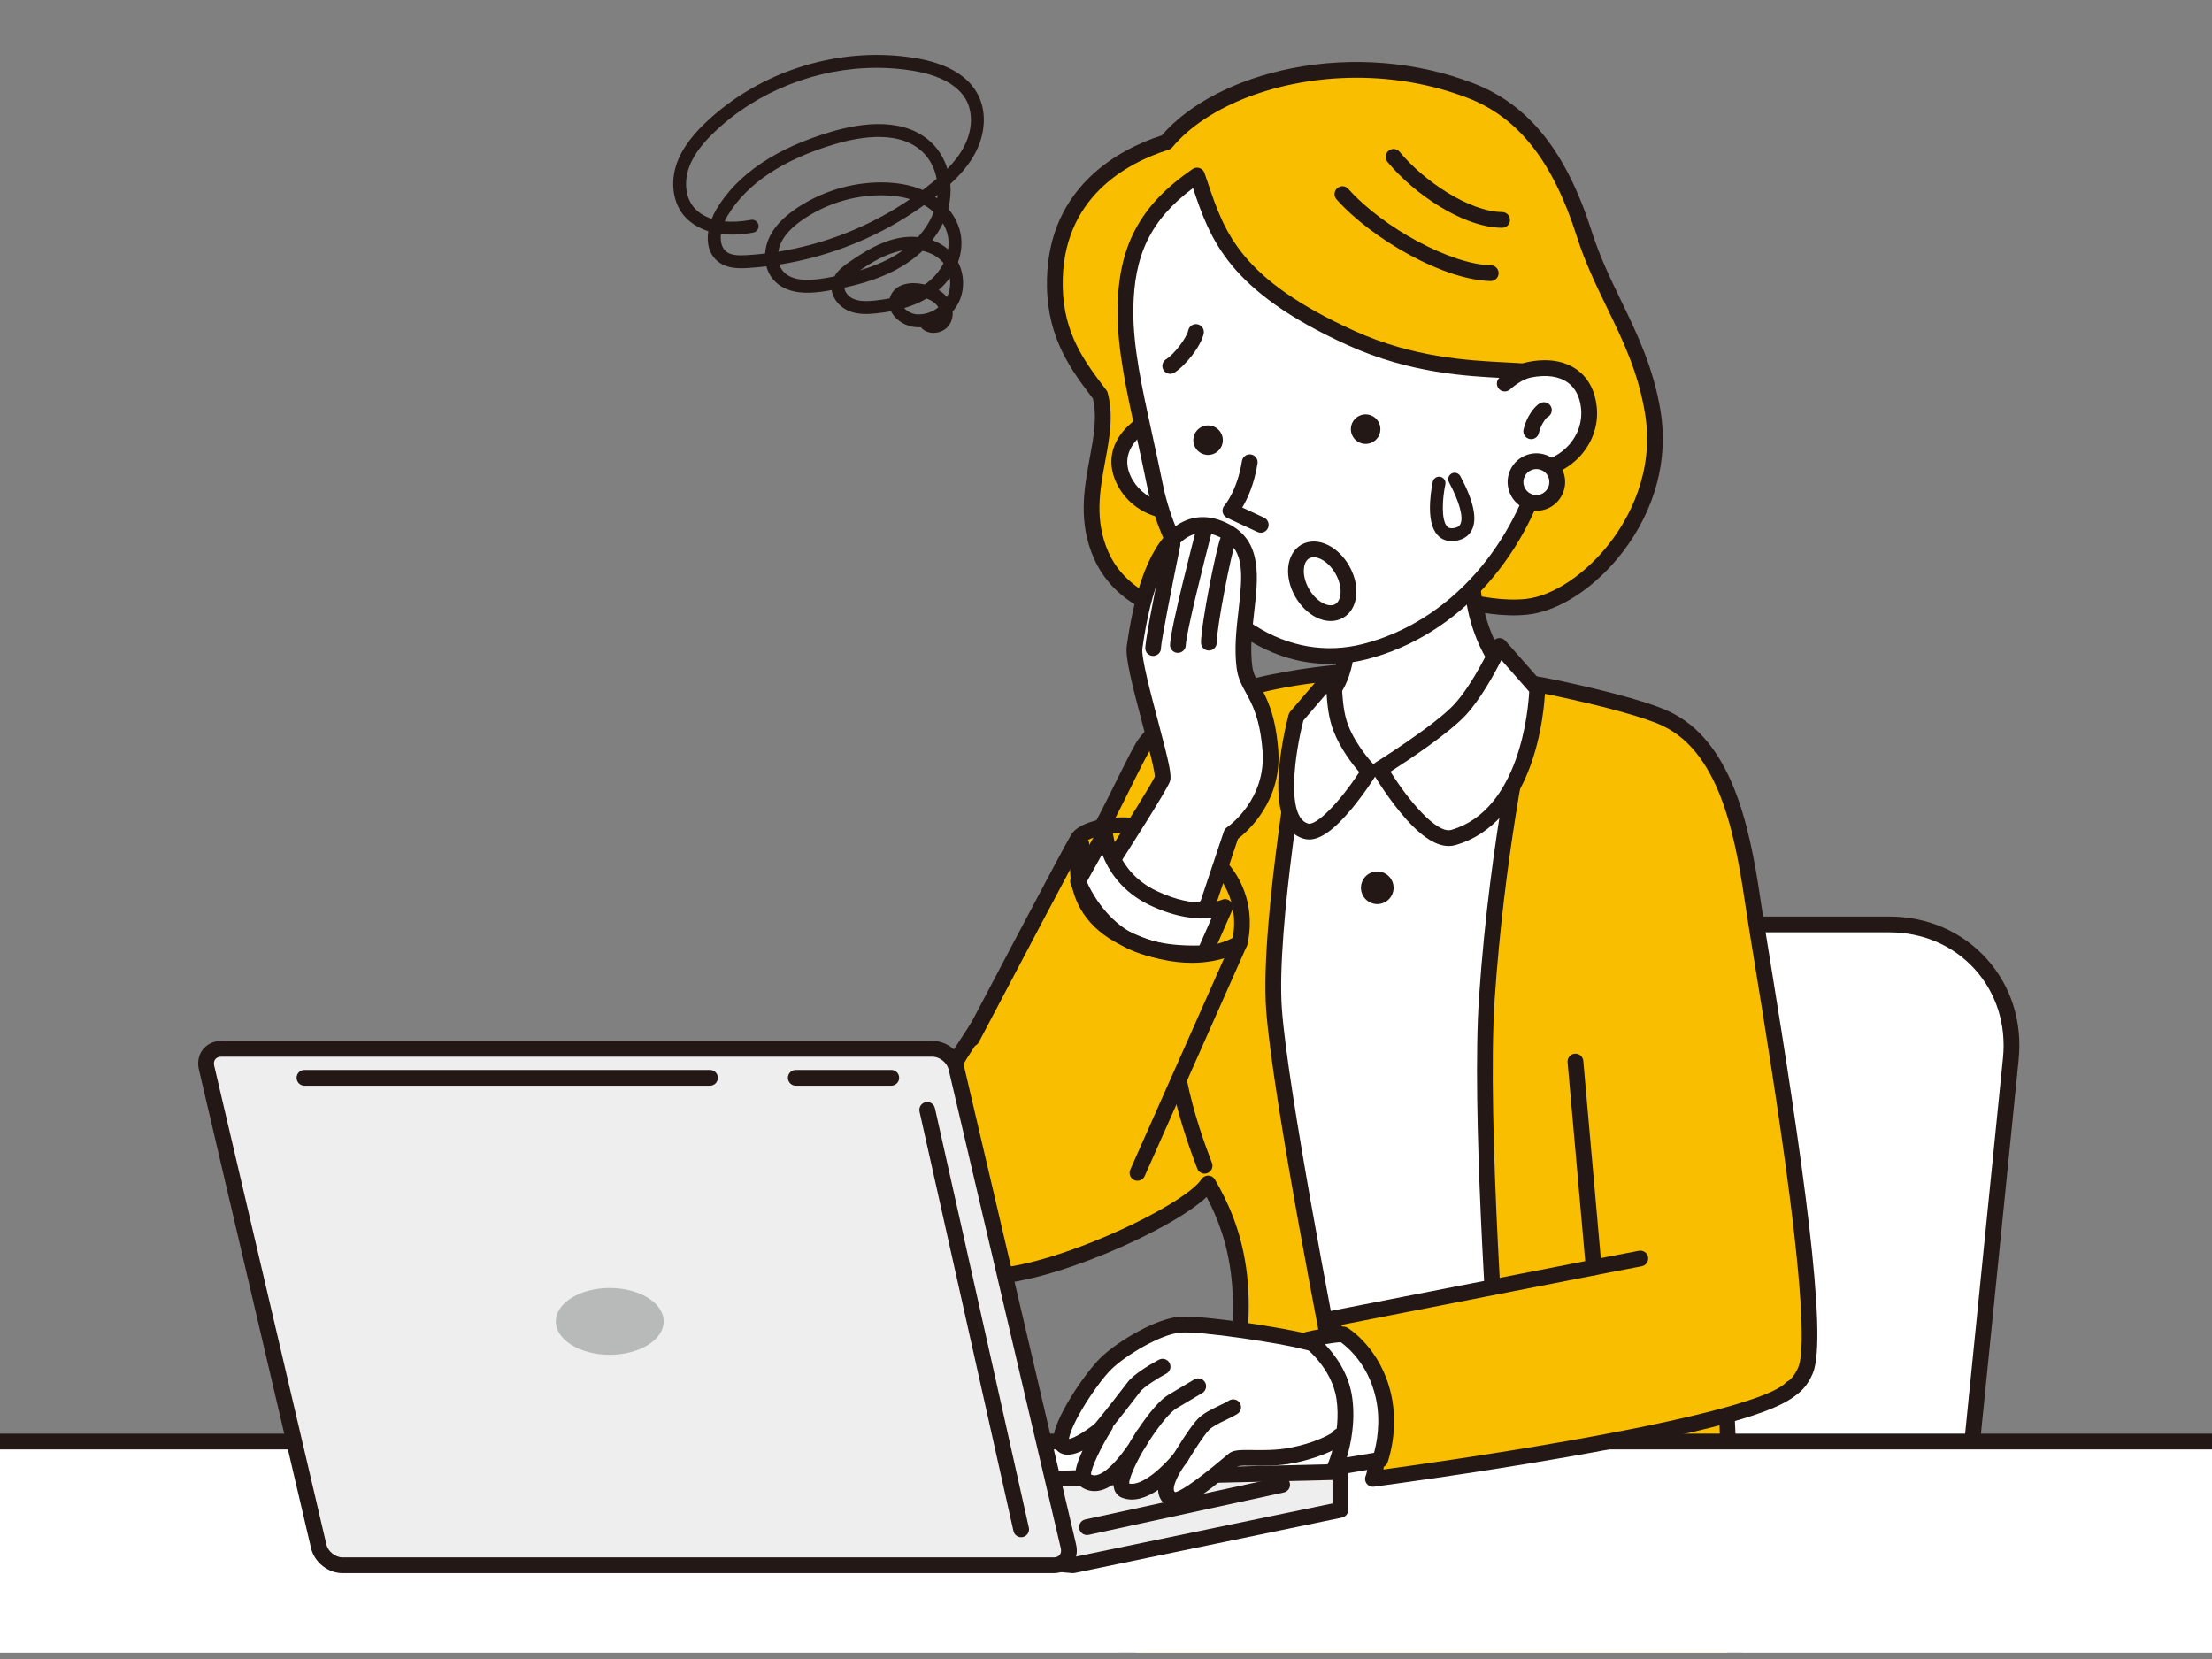 <?xml version="1.0" encoding="UTF-8"?>
<svg id="_レイヤー_1" data-name="レイヤー_1" xmlns="http://www.w3.org/2000/svg" xmlns:xlink="http://www.w3.org/1999/xlink" viewBox="0 0 1400 1050">
  <rect x="0" y="0" width="1400" height="1050" fill="#808080" stroke="none"/>
  <defs>
    <style>
      .cls-1 {
        fill: none;
      }

      .cls-2 {
        fill: #231815;
      }

      .cls-3 {
        fill: #fff;
      }

      .cls-4 {
        fill: #eeeeef;
      }

      .cls-5 {
        fill: #b8b9b9;
      }

      .cls-6 {
        fill: #f9be00;
      }

      .cls-7 {
        fill: #e5e5e6;
      }

      .cls-8 {
        clip-path: url(#clippath);
      }
    </style>
    <clipPath id="clippath">
      <rect class="cls-1" y="4" width="1400" height="1042"/>
    </clipPath>
  </defs>
  <g class="cls-8">
    <g>
      <g>
        <path class="cls-3" d="M1245.92,935.56c-4.72,46.81-47.06,85.1-94.11,85.1h-193.01c-47.04,0-81.67-38.3-76.96-85.1l26.74-265.38c4.72-46.81,47.06-85.1,94.11-85.1h193.01c47.04,0,81.67,38.3,76.96,85.1l-26.74,265.38Z"/>
        <path class="cls-2" d="M1151.81,1025.65h-193.01c-24.18,0-46.05-9.46-61.59-26.64-15.54-17.18-22.76-39.89-20.33-63.95l26.74-265.38c4.98-49.4,49.42-89.59,99.07-89.59h193.01c24.18,0,46.05,9.46,61.59,26.64,15.54,17.18,22.76,39.89,20.33,63.95l-26.74,265.38-4.96-.5,4.96.5c-4.98,49.4-49.42,89.59-99.07,89.59ZM1002.69,590.07c-21.51,0-42.67,8.42-59.58,23.71-16.91,15.29-27.41,35.5-29.56,56.9l-26.74,265.38c-2.14,21.22,4.19,41.2,17.81,56.26,13.62,15.06,32.87,23.36,54.19,23.36h193.01c21.51,0,42.67-8.42,59.58-23.71,16.91-15.29,27.41-35.5,29.56-56.9l26.74-265.38c2.14-21.22-4.19-41.2-17.81-56.26-13.62-15.06-32.87-23.36-54.19-23.36h-193.01Z"/>
      </g>
      <g>
        <path class="cls-6" d="M1110.21,575.95c-6.33-42.52-15.38-102.23-56.09-121.22-13.44-6.27-42.52-13.57-69.36-19.3-39.87-8.51-103.8-11.97-128.67-10.43-40.02,2.47-106.91,14.08-131.27,45.41-4.98,6.4-22.81,46.37-35.58,67.55-35.59,58.99-81.44,129.14-81.44,129.14,0,0-13.89,22.92-21.3,43.66-10.65,29.82,3.3,94.37,36.21,96.9,36.91,2.84,129.21-39.03,141.92-58.61,15.26,26.27,32.08,67.41,10.35,145.93-9.28,33.52-79.76,193.44-82.75,199.4-2.98,5.96,116.29,18.52,177.42,16.82,114.96-3.21,230.3,1.53,230.3,1.53,0,0-6.09-214.47-7.24-218.93,27.7-10.64,42.36-8.4,50.06-26.54,12.67-29.83-26.14-248.12-32.57-291.3Z"/>
        <path class="cls-2" d="M1099.95,1117.7c-.07,0-.14,0-.2,0-1.15-.05-116.49-4.69-229.95-1.52-27.05.75-68.21-1.2-110.09-5.24-18.3-1.76-35.06-3.8-47.19-5.73-20.2-3.22-22.95-5.27-24.44-7.61-1.06-1.67-1.18-3.71-.3-5.45,3.41-6.82,73.42-166.03,82.4-198.5,19.27-69.67,7.66-109.36-6.49-136.05-23.49,21.87-100.69,55.17-137.38,55.17-1.39,0-2.71-.05-3.98-.15-11.05-.85-21.01-7.65-28.81-19.67-14.57-22.45-19.93-60.87-11.71-83.88,7.49-20.97,21.15-43.61,21.73-44.57.03-.05.06-.1.09-.14.46-.7,46.21-70.75,81.35-128.98,6.65-11.02,14.62-27.08,21.66-41.25,7.41-14.92,11.73-23.53,14.25-26.78,30.32-39.01,117.69-46.27,134.9-47.33,24.91-1.54,89.48,1.88,130.01,10.53,19.48,4.16,54.54,12.24,70.42,19.66,19.29,9,33.53,26.87,43.52,54.62,8.37,23.26,12.27,49.39,15.39,70.39,1,6.72,2.79,17.72,5.06,31.65,19.95,122.49,37.05,239.05,27.16,262.33-6.4,15.08-17.29,18.22-32.37,22.58-5.06,1.46-10.69,3.09-17.06,5.39,1.55,26.41,5.33,156.59,7,215.41.04,1.38-.5,2.72-1.48,3.69-.94.92-2.2,1.44-3.5,1.44ZM954.69,1105.09c66.91,0,123.03,1.82,140.13,2.43-2.39-83.95-6.11-205.94-6.99-212.77-.47-2.37.83-4.76,3.1-5.63,8.2-3.15,15.16-5.16,21.3-6.93,14.25-4.12,21.41-6.19,25.95-16.89,2.92-6.88,4.34-31.29-5.51-108.47-6.67-52.27-16.09-110.09-22.32-148.36-2.27-13.97-4.07-25-5.08-31.79h0c-6.25-41.99-14.82-99.5-53.26-117.44-11.11-5.19-35.36-11.91-68.29-18.94-39.73-8.48-102.94-11.84-127.32-10.33-72.74,4.48-114.22,26.23-127.64,43.5-2.04,2.62-7.71,14.05-13.2,25.09-7.12,14.34-15.19,30.6-22.06,41.97-34.72,57.53-79.74,126.53-81.49,129.21-.84,1.4-13.88,23.23-20.82,42.68-7.19,20.14-2.2,55.23,10.68,75.1,6.13,9.45,13.26,14.54,21.21,15.16,15.63,1.2,45.4-6.66,77.69-20.51,29.7-12.74,54.24-27.48,59.67-35.85.94-1.45,2.58-2.3,4.31-2.27,1.73.04,3.32.98,4.19,2.48,16.49,28.38,32.63,71.05,10.85,149.77-8.73,31.56-69.16,169.49-81.14,196.06,19.69,5.37,115.16,15.4,170.87,13.84,28.91-.81,57.93-1.11,85.17-1.11ZM1087.84,894.81c.02.09.04.16.05.22-.02-.07-.04-.14-.05-.22Z"/>
      </g>
      <g>
        <path class="cls-6" d="M697.09,351.76c-17.1-38.12,7.27-71.1-.82-101.79-13.62-17.86-27.99-36.39-28.64-68.23-1.24-60.63,44.48-83.59,70.56-91.75,32.75-39.4,117.53-61.53,192.61-32.63,34.41,13.25,56.85,43.31,71.94,90.79,12.68,39.91,35.92,67.6,43.35,112.81,10.5,63.94-42.52,119.05-79.72,123.05-26.13,2.82-53.13-8.93-62.95-6.68-19.78,4.53-24.73,1.06-56,9.38-26.82,7.13-46.14,9.61-49.25,9.39-18.77-1.34-81.79-1.34-101.08-44.35Z"/>
        <path class="cls-2" d="M798.51,401.11c-.27,0-.5,0-.7-.02-1.43-.1-3.12-.2-5.03-.3-24.3-1.35-81.2-4.53-100.24-46.99-10.38-23.14-6.39-44.65-2.87-63.63,2.49-13.43,4.85-26.13,2.01-37.99-13.34-17.49-28.36-37.36-29.04-70.34-.57-28,8.35-51.28,26.52-69.2,14.85-14.65,33.03-22.71,46.15-26.96,17.34-20.12,47.24-35.57,82.34-42.5,38.43-7.59,79.25-4.2,114.94,9.54,35.02,13.48,58.82,43.33,74.9,93.94,5.02,15.79,11.89,29.97,18.54,43.69,10.04,20.73,20.43,42.16,24.97,69.81,5.02,30.6-3.38,62.15-23.68,88.83-17.11,22.5-40.27,37.82-60.43,40-15.98,1.72-31.79-1.63-44.48-4.32-7.64-1.62-14.85-3.15-17.9-2.46-8.52,1.95-14.36,2.47-20.54,3.02-8.55.76-17.39,1.55-35.3,6.32-24.8,6.59-44.71,9.57-50.18,9.57ZM858.63,49.19c-49.85,0-95.19,18.21-116.61,43.99-.61.74-1.43,1.29-2.35,1.57-25.55,7.99-68.23,29.89-67.06,86.88.61,29.88,14.12,47.61,27.19,64.75l.43.56c.4.52.69,1.12.86,1.75,3.77,14.28,1.15,28.37-1.61,43.29-3.41,18.4-6.94,37.43,2.16,57.73h0c16.56,36.92,69.21,39.85,91.7,41.11,1.97.11,3.71.21,5.18.31,2.22.08,20.46-2.01,47.61-9.24,18.73-4.98,28.42-5.85,36.97-6.61,5.83-.52,11.34-1.01,19.2-2.81,5.19-1.19,12.69.41,22.19,2.42,12,2.55,26.94,5.71,41.34,4.16,17.26-1.86,38.29-16.04,53.56-36.12,10.78-14.17,27.95-43.57,21.77-81.17-4.31-26.23-13.92-46.07-24.11-67.08-6.8-14.04-13.84-28.55-19.07-45.02-15.09-47.49-37.01-75.34-68.98-87.65-23.14-8.91-47.24-12.83-70.37-12.83Z"/>
      </g>
      <g>
        <path class="cls-3" d="M933.57,340.57s-11.73,49.5,21.92,88.58c21.9,25.43,11.78,17.74,11.78,17.74,0,0-19.15,81.14-26.19,184.72-5.39,79.26,8.1,254.34,8.1,254.34l-103.63-13.01s-35.19-177.99-39.22-234.3c-4.02-56.31,20.02-190.02,20.02-190.02,0,0,17.23-1.3,23.89-26.18,7.52-28.09-8.31-67.64-8.31-67.64"/>
        <path class="cls-2" d="M949.18,890.93c-.21,0-.41-.01-.62-.04l-103.63-13.01c-2.13-.27-3.85-1.87-4.27-3.98-1.44-7.28-35.3-178.93-39.3-234.91-4.02-56.29,19.1-185.77,20.08-191.25.4-2.24,2.27-3.92,4.53-4.09.5-.05,13.87-1.65,19.45-22.5,7.01-26.18-7.97-64.11-8.13-64.49-1.02-2.56.22-5.46,2.78-6.48,2.56-1.02,5.46.22,6.48,2.78.67,1.68,16.36,41.43,8.5,70.78-5.55,20.73-17.97,27.1-24.37,29.04-3.62,20.81-22.96,135.32-19.38,185.51,3.64,51,33.49,204.84,38.44,230.15l94,11.8c-2.3-31.69-12.43-178.63-7.65-248.97,6.99-102.79,26.12-184.71,26.31-185.52.02-.08.04-.16.06-.24-1.83-2.44-5.07-6.49-10.77-13.1-34.91-40.54-23.5-90.86-23-92.98.63-2.68,3.32-4.34,6-3.7,2.68.63,4.33,3.32,3.7,6h0c-.11.47-10.67,47.58,20.85,84.18,5.71,6.63,9.8,11.66,12.16,14.95,1.88,2.62,5.02,7,1.74,10.48-.41.43-1.1,1.02-2.09,1.36-4.09,18.66-19.04,91.21-25.02,179.25-5.3,77.99,7.96,251.87,8.09,253.62.12,1.49-.45,2.96-1.53,3.99-.93.89-2.17,1.38-3.44,1.38Z"/>
      </g>
      <g>
        <path class="cls-3" d="M734.58,261.95c-19.05,8.71-31.86,23.28-23.62,41.3,8.24,18.02,30.37,25.56,49.41,16.85"/>
        <path class="cls-2" d="M743.94,328.69c-15.85,0-30.77-8.62-37.51-23.37-8.52-18.63,1.23-36.54,26.08-47.91,2.5-1.15,5.46-.05,6.61,2.46,1.15,2.5.05,5.46-2.46,6.61-9.21,4.21-29.69,16.02-21.16,34.69,7.08,15.49,26.29,21.94,42.8,14.38,2.5-1.15,5.46-.05,6.61,2.46,1.15,2.5.05,5.46-2.46,6.61-6.03,2.76-12.34,4.06-18.51,4.06Z"/>
      </g>
      <g>
        <path class="cls-3" d="M730.94,306.9c-8.64-42.96-18.92-78.97-18.65-110.67.35-41.12,15.37-64.57,45.3-85.15,11.76,33.84,18.41,67.03,97.56,102.89,56.84,25.75,106.3,17.2,123.35,23.46.6,20.72,2.35,37.79-1.17,52.45-13.05,54.38-54.23,107.45-113.63,122.55-63.8,16.22-119.63-40.19-132.77-105.53Z"/>
        <path class="cls-2" d="M841.54,420.23c-17.99,0-35.72-5.27-52.22-15.66-31.42-19.78-55.07-55.92-63.27-96.69-2.13-10.61-4.37-20.79-6.52-30.63-6.67-30.4-12.43-56.66-12.22-81.06.35-40.43,14.1-66.28,47.47-89.21,1.28-.88,2.9-1.11,4.38-.63,1.48.48,2.65,1.63,3.16,3.1.76,2.18,1.49,4.35,2.22,6.52,10.57,31.26,20.56,60.79,92.69,93.46,37.39,16.94,72.24,18.73,95.3,19.91,11.97.62,21.43,1.1,27.72,3.41,1.91.7,3.21,2.5,3.27,4.54.12,4.15.29,8.16.45,12.04.65,15.75,1.22,29.34-1.75,41.72-6.84,28.49-21.24,56.24-40.54,78.14-21.24,24.1-47.77,40.73-76.71,48.08-7.8,1.98-15.62,2.97-23.4,2.97ZM755.05,119.05c-26.77,20.07-37.47,42.25-37.76,77.22-.2,23.28,5.45,49.02,11.99,78.84,2.17,9.89,4.41,20.11,6.56,30.81h0c7.67,38.14,29.65,71.87,58.8,90.22,21.26,13.38,44.72,17.34,67.85,11.47,26.99-6.86,51.77-22.42,71.68-45.01,18.25-20.7,31.86-46.94,38.33-73.87,2.65-11.02,2.11-23.98,1.49-38.98-.11-2.76-.23-5.59-.33-8.5-5.1-1.09-12.6-1.47-21.64-1.94-23.81-1.22-59.79-3.07-98.9-20.79-76.07-34.46-87.23-67.45-98.02-99.35-.01-.04-.02-.07-.04-.11Z"/>
      </g>
      <path class="cls-2" d="M943.5,177.87s-.07,0-.11,0c-13.91-.29-32.14-6.18-51.33-16.57-18.25-9.89-35.08-22.69-46.16-35.13-1.83-2.06-1.65-5.21.41-7.04,2.06-1.83,5.21-1.65,7.04.41,22.09,24.79,65.11,47.84,90.25,48.36,2.75.06,4.94,2.34,4.88,5.09-.06,2.72-2.28,4.88-4.98,4.88Z"/>
      <path class="cls-2" d="M950.71,144.19h-.05c-14.45-.13-29.32-7.34-39.25-13.37-12.61-7.66-24.74-18-33.26-28.38-1.75-2.13-1.44-5.27.69-7.02,2.13-1.75,5.27-1.44,7.02.69,14.93,18.18,43.99,37.91,64.89,38.1,2.75.02,4.97,2.28,4.94,5.03-.02,2.74-2.25,4.94-4.99,4.94Z"/>
      <g>
        <path class="cls-3" d="M790.98,292.57c-3.3,20.82-12.24,30.65-12.24,30.65l19.22,8.94"/>
        <path class="cls-2" d="M797.95,337.15c-.7,0-1.42-.15-2.1-.47l-19.22-8.94c-1.44-.67-2.47-1.98-2.79-3.54s.13-3.17,1.2-4.34c.06-.07,8.01-9.21,11-28.08.43-2.72,2.98-4.58,5.71-4.14,2.72.43,4.58,2.99,4.15,5.71-2.12,13.37-6.48,22.58-9.67,27.86l13.82,6.43c2.5,1.16,3.58,4.13,2.42,6.63-.85,1.82-2.65,2.89-4.53,2.89Z"/>
      </g>
      <g>
        <path class="cls-3" d="M971.72,297.65c20.83-2.22,36.01-19.99,33.91-39.69-2.1-19.7-17.32-28.08-37.84-23.87-7.86,1.61-15.42,8.71-15.42,8.71"/>
        <path class="cls-2" d="M971.71,302.63c-2.52,0-4.68-1.9-4.95-4.46-.29-2.74,1.69-5.2,4.43-5.49,18.06-1.93,31.28-17.27,29.48-34.21-.78-7.34-3.58-12.83-8.32-16.29-5.64-4.12-13.78-5.23-23.56-3.23-5.27,1.08-11.18,5.76-13.01,7.47-2.01,1.88-5.17,1.77-7.05-.24-1.88-2.01-1.78-5.16.22-7.04.88-.83,8.85-8.12,17.83-9.97,12.61-2.59,23.48-.88,31.45,4.94,7.01,5.12,11.28,13.17,12.36,23.29,2.39,22.41-14.81,42.67-38.34,45.18-.18.02-.36.03-.53.03Z"/>
      </g>
      <path class="cls-2" d="M872.55,267.2c2.44,4.54.73,10.2-3.82,12.64-4.54,2.44-10.2.73-12.64-3.82-2.44-4.54-.73-10.2,3.82-12.64,4.54-2.44,10.2-.73,12.64,3.82Z"/>
      <path class="cls-2" d="M772.84,274.18c2.44,4.54.73,10.2-3.82,12.64-4.54,2.44-10.2.73-12.64-3.82-2.44-4.54-.73-10.2,3.82-12.64,4.54-2.44,10.2-.73,12.64,3.82Z"/>
      <g>
        <path class="cls-3" d="M984.88,300.79c2.38,6.9-1.29,14.42-8.18,16.8-6.9,2.38-14.42-1.28-16.8-8.18-2.38-6.9,1.29-14.42,8.18-16.8,6.9-2.38,14.42,1.28,16.8,8.18Z"/>
        <path class="cls-2" d="M972.38,323.3c-2.72,0-5.43-.62-7.96-1.85-4.37-2.13-7.65-5.83-9.23-10.43-1.59-4.6-1.28-9.53.84-13.9,2.13-4.37,5.83-7.65,10.43-9.23,9.49-3.27,19.87,1.79,23.14,11.27t0,0c3.27,9.49-1.79,19.87-11.27,23.14-1.94.67-3.95,1-5.95,1ZM972.38,296.87c-.89,0-1.79.14-2.67.45-2.08.72-3.75,2.2-4.71,4.17-.96,1.97-1.1,4.21-.38,6.28.72,2.08,2.2,3.75,4.17,4.71,1.97.96,4.21,1.1,6.28.38,4.29-1.48,6.57-6.17,5.09-10.45h0c-1.17-3.4-4.37-5.54-7.78-5.54Z"/>
      </g>
      <path class="cls-2" d="M881.45,558.52c1.86,5.39-1,11.27-6.39,13.13-5.39,1.86-11.27-1-13.13-6.39-1.86-5.39,1-11.27,6.39-13.13,5.39-1.86,11.27,1,13.13,6.39Z"/>
      <g>
        <rect class="cls-3" x="-398.57" y="912.38" width="2101.55" height="625.75"/>
        <path class="cls-2" d="M1702.98,1543.11H-398.56c-2.75,0-4.99-2.23-4.99-4.99v-625.75c0-2.75,2.23-4.99,4.99-4.99H1702.98c2.75,0,4.99,2.23,4.99,4.99v625.75c0,2.75-2.23,4.99-4.99,4.99ZM-393.58,1533.14H1697.99v-615.78H-393.58v615.78Z"/>
      </g>
      <g>
        <polygon class="cls-4" points="196.3 947.03 679.03 990.67 848.33 955.6 848.33 931.59 196.3 947.03"/>
        <path class="cls-2" d="M679.03,995.65c-.15,0-.3,0-.45-.02l-482.72-43.63c-2.63-.24-4.62-2.49-4.54-5.13.09-2.64,2.22-4.76,4.87-4.82l652.03-15.44c1.34-.04,2.64.48,3.6,1.42.96.94,1.5,2.22,1.5,3.57v24.01c0,2.36-1.66,4.4-3.98,4.88l-169.3,35.07c-.33.07-.67.1-1.01.1ZM283.94,949.95l394.8,35.69,164.6-34.09v-14.84l-559.4,13.25Z"/>
      </g>
      <g>
        <line class="cls-7" x1="687.97" y1="966.54" x2="811.49" y2="939.72"/>
        <path class="cls-2" d="M687.96,971.53c-2.3,0-4.36-1.59-4.87-3.93-.58-2.69,1.12-5.35,3.82-5.93l123.52-26.82c2.7-.58,5.35,1.12,5.93,3.82.58,2.69-1.12,5.35-3.82,5.93l-123.52,26.82c-.36.08-.71.11-1.06.11Z"/>
      </g>
      <g>
        <g>
          <path class="cls-3" d="M857.9,851.06c-2.76-1.09-19.91,1.33-31.85-1.99-11.94-3.32-65.69-11.94-79.62-10.62-13.93,1.33-36.85,15.15-46.45,24.55-11.06,10.84-33.4,45.56-27.43,51.53,5.97,5.97,26.98-12.39,26.98-12.39,0,0-18.79,29.94-12.83,34.5,15.04,11.5,36.72-27.87,36.72-27.87,0,0-20.28,31.05-11.5,34.5,14.6,5.75,35.17-20.57,35.17-20.57,0,0-17.03,21.45-4.64,26.54,6.32,2.6,35.17-22.78,38.48-25.44,3.32-2.65,19.46.66,36.72-2.65,17.25-3.32,29.39-10.06,30.05-12.05.66-1.99,36.37-1.83,34.38-1.83s19.61-38.98-24.18-56.23Z"/>
          <path class="cls-2" d="M743.48,954.44c-1.11,0-2.06-.21-2.92-.56-3.74-1.54-6.22-4.29-7.18-7.96-.25-.95-.38-1.93-.41-2.94-7.08,4.79-15.3,7.93-22.87,4.95-2.34-.92-4.07-2.79-4.86-5.27-.32-1-.46-2.13-.46-3.35-2.83,1.98-5.77,3.45-8.74,4.08-4.48.95-8.75-.02-12.36-2.78-5.6-4.28-2.72-13.49,1.47-22.49-5.05,2.45-11.71,4.34-16.12-.07-1.64-1.64-2.47-3.9-2.46-6.71.07-12.89,19.98-42.17,29.92-51.92,5.23-5.12,13.7-11.14,22.67-16.11,5.95-3.29,17.34-8.95,26.79-9.85,14.89-1.41,69.34,7.42,81.43,10.78,6.91,1.92,16.41,1.71,22.69,1.57,5.49-.12,7.79-.14,9.65.59,17.22,6.79,27.38,17.6,30.18,32.14,2.22,11.53-.96,22.09-2.48,27.16-.1.33-.21.7-.31,1.03.04.35.04.71,0,1.07-.28,2.59-2.63,4.54-5.2,4.45-7.56-.07-26.38.22-31.28,1.04-5.44,5.36-20.99,10.63-32.05,12.76-9.72,1.87-19.09,1.74-25.93,1.65-3.37-.05-7.53-.1-8.92.25-.4.33-1,.84-1.75,1.47-23.14,19.5-32.85,25-38.51,25ZM750.85,926c-3.93,5.04-8.78,13.76-7.83,17.4.07.28.17.64.82,1.01,2.18-.42,9.28-3.69,31.71-22.6,1.07-.9,1.85-1.56,2.26-1.88,2.94-2.35,7.48-2.29,14.98-2.19,6.77.09,15.19.21,23.91-1.47,14.1-2.71,24.32-7.8,26.67-9.72,1.58-3.03,5.6-3.65,21.65-4.06.11,0,7.65-.16,13-.18,2.93-9.79,9.57-34.03-21.7-46.5-.96-.12-3.76-.05-6.04,0-6.87.16-17.25.39-25.58-1.93-12.49-3.47-65.2-11.67-77.82-10.46-12.73,1.21-34.78,14.67-43.43,23.15-4.84,4.74-12.22,14.73-17.95,24.29-6.76,11.28-8.65,17.43-8.94,19.88,3.6-.52,12.36-5.95,19.68-12.34,1.86-1.63,4.64-1.64,6.52-.03,1.88,1.61,2.3,4.35.99,6.44-7.26,11.57-13.18,24.33-13.26,28.39,1.06.58,2.17.72,3.48.44,6.3-1.32,14.48-10.87,20.36-19.6,1.83-3.17,3.58-5.95,4.9-7.98,1.47-2.24,4.44-2.93,6.74-1.55,2.3,1.38,3.09,4.33,1.8,6.68-.49.89-2.17,3.88-4.7,7.71-4.96,8.68-8.44,16.83-8.43,20.03,8.45,1.97,22.46-11.66,28.33-19.07.07-.09.13-.17.19-.24,1.71-2.15,4.83-2.52,6.99-.82,2.16,1.7,2.54,4.82.84,6.99-.05.06-.1.13-.17.21ZM852.42,910.72c-.15.44-.38.87-.69,1.32.27-.36.51-.8.69-1.32ZM852.43,910.71s0,0,0,0t0,0ZM882.08,902.34c.37.01.67.03.88.05-.29-.05-.58-.08-.88-.08v.03ZM856.09,855.71s0,0,.01,0c0,0,0,0-.01,0Z"/>
        </g>
        <g>
          <path class="cls-3" d="M747.09,922.72s9.95-16.59,14.6-21.23c4.64-4.64,13.05-7.3,18.8-10.84"/>
          <path class="cls-2" d="M747.09,927.71c-.87,0-1.76-.23-2.56-.71-2.36-1.42-3.13-4.48-1.71-6.84,1.05-1.75,10.41-17.26,15.35-22.19,3.56-3.56,8.45-5.91,13.17-8.17,2.41-1.15,4.68-2.24,6.54-3.39,2.34-1.45,5.42-.71,6.86,1.63,1.44,2.35.71,5.42-1.63,6.86-2.31,1.42-4.92,2.68-7.45,3.89-3.97,1.9-8.08,3.87-10.43,6.23-3.45,3.45-11.17,15.8-13.85,20.27-.94,1.56-2.59,2.42-4.28,2.42Z"/>
        </g>
        <g>
          <path class="cls-3" d="M723.43,908.79c5.31-7.96,12.95-18.36,18.58-21.68,7.52-4.42,16.37-9.73,16.37-9.73"/>
          <path class="cls-2" d="M723.42,913.78c-.95,0-1.91-.27-2.76-.84-2.29-1.53-2.91-4.62-1.38-6.92,8.24-12.36,15.04-20.17,20.2-23.21,7.41-4.36,16.24-9.66,16.33-9.71,2.36-1.42,5.43-.65,6.84,1.71,1.42,2.36.65,5.43-1.71,6.84-.09.05-8.95,5.37-16.4,9.75-3.69,2.17-9.87,9.51-16.96,20.14-.96,1.44-2.54,2.22-4.15,2.22Z"/>
        </g>
        <g>
          <path class="cls-3" d="M696,905.25c6.64-7.96,17.69-22.12,21.68-27.43,3.98-5.31,18.14-12.83,18.14-12.83"/>
          <path class="cls-2" d="M696,910.24c-1.13,0-2.26-.38-3.19-1.16-2.12-1.76-2.4-4.91-.64-7.02,6.82-8.19,17.81-22.28,21.52-27.23,4.43-5.9,17.26-12.9,19.79-14.24,2.43-1.29,5.45-.37,6.74,2.06,1.29,2.43.37,5.45-2.06,6.74-5.47,2.91-14.21,8.38-16.49,11.42-3.76,5.02-14.91,19.31-21.83,27.63-.99,1.18-2.41,1.8-3.83,1.8Z"/>
        </g>
      </g>
      <g>
        <path class="cls-6" d="M997.12,671.84l11.56,130.38-168.66,33.01s21.8,26.98,27.8,52.67c7.68,32.92,1.15,48.1,1.15,48.1,0,0,240.03-31.36,264.76-57.29"/>
        <path class="cls-2" d="M868.96,940.99c-1.55,0-3.03-.72-3.98-1.98-1.08-1.43-1.31-3.33-.6-4.98.04-.1,5.69-14.5-1.43-44.99-5.67-24.3-26.61-50.4-26.82-50.67-1.1-1.36-1.41-3.2-.81-4.84.6-1.64,2.01-2.85,3.73-3.19l164.25-32.15-11.16-125.91c-.24-2.74,1.78-5.16,4.53-5.41,2.75-.25,5.16,1.78,5.41,4.53l11.56,130.38c.22,2.54-1.51,4.84-4.01,5.33l-160.86,31.48c6.99,9.78,19.45,29.11,23.89,48.17,4.9,20.99,4.21,35.27,2.89,43.31,17.84-2.43,66.05-9.2,115.68-17.92,108.37-19.03,133.53-31.29,138.88-36.9,1.9-1.99,5.06-2.07,7.05-.17,1.99,1.9,2.07,5.06.17,7.05-11.16,11.71-58.39,24.74-144.4,39.84-62.48,10.97-122.72,18.88-123.33,18.96-.22.03-.43.04-.65.04Z"/>
      </g>
      <g>
        <line class="cls-6" x1="1008.68" y1="802.23" x2="1038.18" y2="796.53"/>
        <path class="cls-2" d="M1008.67,807.21c-2.34,0-4.43-1.66-4.89-4.04-.52-2.7,1.25-5.32,3.95-5.84l29.5-5.7c2.71-.51,5.32,1.25,5.84,3.95.52,2.7-1.25,5.32-3.95,5.84l-29.5,5.7c-.32.06-.64.09-.95.09Z"/>
      </g>
      <g>
        <path class="cls-3" d="M850.25,844.61c-5.12-.64-22.42,3.2-22.42,3.2,0,0,19.86,14.31,23.06,37.37,3.2,23.06-6,43.51-6,43.51l28.62-4.79s6.98-18.83,2.1-40.37c-6.22-27.43-25.35-38.92-25.35-38.92Z"/>
        <path class="cls-2" d="M844.88,933.68c-1.53,0-3-.71-3.95-1.94-1.12-1.46-1.35-3.41-.6-5.09.08-.19,8.57-19.5,5.61-40.78-2.86-20.58-20.86-33.88-21.04-34.01-1.59-1.15-2.35-3.13-1.96-5.05.4-1.92,1.88-3.43,3.8-3.86,3.03-.67,18.43-4,24.12-3.28.69.09,1.35.32,1.95.67.86.51,21.04,12.92,27.65,42.1,5.15,22.73-1.98,42.38-2.28,43.21-.62,1.68-2.09,2.89-3.85,3.19l-28.62,4.79c-.27.05-.55.07-.82.07ZM838.55,850.78c6.55,6.86,15.16,18.47,17.27,33.71,2.12,15.29-.83,29.36-3.39,37.88l17.21-2.88c1.57-5.68,4.54-19.64,1.09-34.86-2.36-10.4-6.94-19.57-13.62-27.24-3.64-4.18-6.94-6.76-8.51-7.87-2.07.03-5.86.54-10.06,1.26Z"/>
      </g>
      <g>
        <path class="cls-4" d="M676.24,978.77c1.53,6.54-2.71,11.9-9.43,11.9H216.74c-6.72,0-13.47-5.35-15.01-11.9l-71.02-303.08c-1.53-6.54,2.71-11.9,9.43-11.9h450.07c6.72,0,13.47,5.35,15.01,11.9l71.02,303.08Z"/>
        <path class="cls-2" d="M666.81,995.65H216.74c-9.07,0-17.79-6.92-19.86-15.75l-71.02-303.08c-1.08-4.61-.14-9.22,2.57-12.64,2.71-3.42,6.98-5.38,11.72-5.38h450.07c9.07,0,17.79,6.92,19.86,15.75l71.02,303.08c1.08,4.61.14,9.22-2.57,12.64-2.71,3.42-6.98,5.38-11.72,5.38ZM140.15,668.78c-1.7,0-3.08.57-3.9,1.61-.82,1.04-1.06,2.51-.67,4.17l71.02,303.08c1,4.29,5.75,8.05,10.15,8.05h450.07c1.7,0,3.08-.57,3.9-1.61.82-1.04,1.06-2.51.67-4.17h0l-71.02-303.08c-1-4.29-5.75-8.05-10.15-8.05H140.15Z"/>
      </g>
      <ellipse class="cls-5" cx="385.91" cy="836.33" rx="34.13" ry="21.13"/>
      <path class="cls-2" d="M564.09,687.15h-60.43c-2.75,0-4.99-2.23-4.99-4.99s2.23-4.99,4.99-4.99h60.43c2.75,0,4.99,2.23,4.99,4.99s-2.23,4.99-4.99,4.99Z"/>
      <path class="cls-2" d="M449.36,687.15H192.7c-2.75,0-4.99-2.23-4.99-4.99s2.23-4.99,4.99-4.99h256.65c2.75,0,4.99,2.23,4.99,4.99s-2.23,4.99-4.99,4.99Z"/>
      <path class="cls-2" d="M646.29,972.92c-2.28,0-4.34-1.58-4.86-3.9l-59.45-265.46c-.6-2.69,1.09-5.35,3.78-5.96,2.68-.61,5.35,1.09,5.96,3.78l59.45,265.46c.6,2.69-1.09,5.35-3.78,5.96-.37.08-.73.12-1.09.12Z"/>
      <path class="cls-2" d="M762.41,742.81c-2.01,0-3.9-1.22-4.66-3.21-5.62-14.76-13.6-37.31-17.94-62.56-4.85-28.24-3.96-53.59,2.65-75.36.8-2.64,3.59-4.13,6.22-3.32,2.64.8,4.12,3.59,3.32,6.22-15.53,51.16,7.5,111.61,15.06,131.47.98,2.57-.31,5.46-2.89,6.44-.58.22-1.18.33-1.77.33Z"/>
      <g>
        <path class="cls-3" d="M949.02,408.83s-11.96,26.35-25.03,40.43c-13.07,14.08-50.72,37.56-50.72,37.56,0,0,28.26,48.61,46.7,43.22,51.62-15.08,52.96-94.08,52.96-94.08l-23.91-27.14Z"/>
        <path class="cls-2" d="M916.9,535.46c-8.89,0-19.1-7.2-31.07-21.86-9.51-11.65-16.59-23.77-16.88-24.28-1.35-2.33-.61-5.31,1.67-6.74.37-.23,37.24-23.29,49.71-36.72,12.36-13.31,24.03-38.84,24.15-39.1.7-1.54,2.13-2.62,3.81-2.87,1.67-.25,3.36.37,4.48,1.64l23.91,27.14c.82.93,1.27,2.14,1.24,3.38-.01.84-.43,20.72-7.35,42.79-9.4,29.97-26.42,49.33-49.2,55.99-1.45.42-2.94.64-4.46.64ZM880.05,488.41c11.06,17.73,29.25,39.55,38.51,36.84,43.22-12.63,48.66-75.74,49.29-87.5l-17.62-20c-4.55,9-13.2,24.78-22.59,34.9-10.88,11.72-37.3,29.16-47.59,35.76Z"/>
      </g>
      <g>
        <path class="cls-3" d="M843.1,427.15c2.03,4.93.46,20.41,5.47,33.5,5.75,15.02,17.99,27.5,17.99,27.5,0,0-26.17,41.99-40.12,37.86-23.8-7.04-6.03-72.4-6.03-72.4l22.69-26.47Z"/>
        <path class="cls-2" d="M828.56,531.31c-1.21,0-2.38-.17-3.53-.51-12.46-3.68-17.67-18.5-15.5-44.05,1.49-17.47,5.88-33.76,6.06-34.45.19-.71.54-1.38,1.03-1.94l22.69-26.46c1.13-1.32,2.87-1.95,4.58-1.68,1.71.27,3.16,1.42,3.82,3.03,1.1,2.67,1.35,6.33,1.7,11.39.46,6.66,1.03,14.95,3.81,22.23,5.31,13.89,16.78,25.67,16.89,25.79,1.61,1.64,1.89,4.18.67,6.13-.27.44-6.82,10.9-15.22,21.03-10.94,13.18-19.64,19.49-27.01,19.49ZM824.94,456c-5.31,20.21-11.25,61.04,2.92,65.23,5.2,1.54,19.95-13.39,32.44-32.54-4.13-4.76-11.98-14.72-16.39-26.25-3.07-8.02-3.86-16.75-4.34-23.51l-14.63,17.07Z"/>
      </g>
      <g>
        <path class="cls-3" d="M969.13,272.96c1.34-6.03,5.36-12.07,8.04-13.41"/>
        <path class="cls-2" d="M969.13,277.95c-.36,0-.72-.04-1.09-.12-2.69-.6-4.38-3.26-3.79-5.95,1.58-7.1,6.37-14.63,10.68-16.79,2.46-1.23,5.46-.23,6.69,2.23,1.23,2.46.23,5.46-2.23,6.69-1.03.64-4.29,4.99-5.41,10.03-.52,2.32-2.58,3.91-4.86,3.91Z"/>
      </g>
      <g>
        <path class="cls-3" d="M849.61,360.67c5.89,10.41,4.95,22.08-2.1,26.07-7.05,3.99-17.54-1.21-23.43-11.62-5.89-10.41-4.95-22.08,2.1-26.07,7.05-3.99,17.54,1.21,23.43,11.62Z"/>
        <path class="cls-2" d="M842.24,393.05c-2.96,0-6.06-.75-9.1-2.26-5.31-2.63-10.07-7.33-13.41-13.22-3.34-5.89-4.91-12.39-4.43-18.3.53-6.53,3.6-11.84,8.42-14.57,4.83-2.73,10.96-2.63,16.82.28,5.31,2.63,10.07,7.33,13.41,13.22,7.36,13,5.61,27.44-3.99,32.87-2.33,1.32-4.96,1.97-7.72,1.97ZM831.45,352.68c-.95,0-1.92.19-2.82.7-2.6,1.47-3.24,4.82-3.39,6.69-.31,3.88.84,8.47,3.17,12.59,2.33,4.12,5.67,7.47,9.16,9.2,1.68.83,4.88,2.01,7.48.54,3.99-2.26,5.06-10.73.22-19.28-2.33-4.12-5.67-7.47-9.16-9.2-1.1-.55-2.85-1.24-4.66-1.24Z"/>
      </g>
      <g>
        <path class="cls-3" d="M740.64,231.61c5.93-3.7,14.82-14.82,16.3-21.49"/>
        <path class="cls-2" d="M740.65,236.6c-1.66,0-3.29-.83-4.23-2.34-1.46-2.34-.75-5.41,1.59-6.87,5.21-3.26,12.97-13.37,14.07-18.34.6-2.69,3.25-4.39,5.95-3.79,2.69.6,4.38,3.26,3.79,5.95-1.81,8.17-11.7,20.37-18.52,24.63-.82.51-1.74.76-2.64.76Z"/>
      </g>
      <g>
        <path class="cls-3" d="M920.67,303.3c5.11,9.5,16.21,32.95-.44,35.03-17.05,2.13-9.43-32.56-9.43-32.56"/>
        <path class="cls-2" d="M918.77,342.5c-4.44,0-7.28-2.02-8.94-3.84-3.66-4.01-5.24-11.05-4.7-20.91.38-6.83,1.63-12.61,1.68-12.85.48-2.2,2.66-3.59,4.86-3.11,2.2.48,3.59,2.66,3.11,4.86-1.85,8.49-2.75,22.34,1.07,26.52.61.67,1.6,1.4,3.87,1.12,3.1-.39,4.07-1.61,4.53-2.5,2.18-4.21-.5-14.14-7.17-26.55-1.07-1.98-.32-4.46,1.66-5.53,1.99-1.07,4.46-.32,5.53,1.66,8.42,15.67,10.85,27.16,7.24,34.16-1.39,2.69-4.38,6.05-10.76,6.85-.69.09-1.34.13-1.97.13Z"/>
      </g>
      <path class="cls-2" d="M590.89,210.69s-.03,0-.05,0c-3.28-.01-6.15-1.31-8.05-3.59-.99.05-1.99.05-2.99-.01-6.07-.37-12.18-3.93-15.19-8.87-.25-.41-.48-.82-.68-1.24-2.99.57-6.12,1.02-9.41,1.35-5.8.59-11.96.8-17.7-1.72-5.01-2.19-9.66-7.12-10.44-13.04-.79.14-1.57.28-2.35.42-10.83,1.9-26.24,3.18-34.94-7.44-1.9-2.31-3.25-5.03-4.04-7.97-3.92.46-7.86.81-11.8,1.05-6.43.39-13.11.2-18.41-3.79-6.15-4.63-7.71-12.01-6.54-19.5-9.32-2.96-14.33-8.26-16.59-11.38-6.13-8.45-7.35-20.75-3.17-32.1,4.07-11.07,12.32-19.76,18.16-25.34,34.64-33.02,85.49-48.64,132.7-40.76,20.18,3.37,33.54,11.26,39.7,23.44,5.22,10.31,4.7,23.67-1.38,35.73-4.14,8.21-10.28,15-16.25,20.48.44,5.15.02,10.47-1.31,15.66,4.12,4.89,6.9,10.58,7.92,16.5.98,5.7.33,11.65-1.72,17.32,3.97,7.77,4.31,17.39.5,25.3-1.04,2.16-2.37,4.15-3.93,5.95.21,2.99-.46,5.95-2.07,8.38-2.1,3.18-5.93,5.15-9.99,5.15ZM572.31,194.98c1.84,2.15,5.06,3.79,7.99,3.97,4.79.29,9.71-1.41,13.56-4.4-.32-.6-.7-1.16-1.12-1.64-1.46-1.65-3.51-2.96-6.23-3.96-4.22,2.47-8.93,4.47-14.19,6.02ZM534.43,182c.11,2.99,2.81,5.9,5.66,7.15,4.01,1.76,8.91,1.55,13.6,1.08,3.31-.34,6.43-.8,9.38-1.38.15-.58.36-1.16.61-1.73,3.49-7.94,13.29-8.88,20.62-7.26.33.07.65.15.97.22.57-.39,1.12-.79,1.66-1.21,4.42-3.37,7.92-7.67,10.24-12.3-.26-.33-.53-.66-.81-.97-3.06-3.39-7.47-5.74-12.51-6.84-4.72,4.48-10.26,8.47-16.47,11.82-10.67,5.74-22.17,9.1-32.94,11.42ZM594.08,183.56c1.85,1.12,3.44,2.44,4.78,3.96.16.18.31.36.46.55.07-.13.13-.27.2-.4,1.73-3.6,2.22-7.79,1.59-11.81-1.99,2.78-4.34,5.37-7.02,7.7ZM493.23,167.46c.48,1.4,1.2,2.73,2.17,3.93,4.57,5.57,13.22,7.03,27.23,4.58,1.79-.31,3.63-.65,5.49-1.01,2.43-4.35,6.69-7.28,9.28-9.06,8.75-6.02,19.06-12.65,30.78-15.11,4.36-.91,8.69-1.15,12.81-.76,4.43-4.81,7.81-10.15,9.95-15.8-1.82-1.66-3.87-3.15-6.1-4.42-27.04,19.46-58.7,32.46-91.61,37.65ZM571.37,158.49c-.51.08-1.01.18-1.52.28-9.33,1.96-18.04,7.21-25.64,12.35,6.54-1.93,13.1-4.41,19.29-7.73,2.79-1.5,5.41-3.14,7.87-4.9ZM456.29,148.07c-.61,5.22.85,9.3,3.45,11.25,3.01,2.26,7.38,2.5,13.01,2.16,3.84-.23,7.68-.57,11.5-1.03.21-3.35,1.06-6.77,2.57-10.04,3.07-6.66,8.62-12.66,16.97-18.35,15.74-10.73,34.88-16.63,53.93-16.63.08,0,.16,0,.24,0,9.86.03,18.59,1.66,26.03,4.85,1.94-1.47,3.85-2.97,5.73-4.51,1.01-.82,2.05-1.69,3.11-2.6-1.2-6.27-4.01-12.01-8.27-16.33-13.99-14.2-38.17-10.92-55.99-5.66-32.99,9.73-55.89,24.99-68.08,45.37-.72,1.21-1.35,2.4-1.88,3.57,4.59.44,10.1.24,16.69-.97,2.21-.4,4.34,1.06,4.75,3.28.41,2.22-1.06,4.34-3.28,4.75-8.05,1.47-14.82,1.59-20.47.88ZM557.72,123.6c-17.42,0-34.93,5.4-49.33,15.21-7.09,4.84-11.72,9.75-14.15,15.02-.75,1.64-1.33,3.51-1.62,5.46,29.77-4.8,58.47-16.23,83.37-33.24-5.34-1.61-11.37-2.43-18.05-2.45-.07,0-.15,0-.22,0ZM590.02,152.01c3.75,1.34,7.15,3.29,10.02,5.79.42-2.65.44-5.3,0-7.84-.51-2.99-1.64-5.92-3.27-8.65-1.8,3.74-4.07,7.32-6.75,10.71ZM554.84,42.91c-37.58,0-75.31,14.6-102.51,40.52-5.26,5.01-12.65,12.77-16.14,22.25-3.25,8.83-2.43,18.21,2.12,24.49,1.65,2.28,5.27,6.06,12.15,8.31.84-2.13,1.86-4.19,3.01-6.12,13.28-22.19,37.77-38.68,72.78-49.01,19.96-5.89,47.29-9.32,64.11,7.76,4.27,4.33,7.38,9.77,9.24,15.74,4.13-4.22,8.04-9.09,10.82-14.6,4.92-9.75,5.44-20.36,1.39-28.36-3.39-6.7-12-15.45-33.77-19.08-7.67-1.28-15.44-1.91-23.22-1.91ZM591.81,124.56c.45.31.9.62,1.33.95.1-.73.18-1.46.23-2.19-.52.42-1.04.83-1.57,1.24Z"/>
      <g>
        <path class="cls-6" d="M615.06,657.37s62.72-119.28,67.24-126.58c4.53-7.31,35.5-15.62,69.57,2.13,44.88,23.38,32.66,63.89,32.66,63.89l-64.6,145.53"/>
        <path class="cls-2" d="M719.92,747.32c-.68,0-1.36-.14-2.02-.43-2.52-1.12-3.65-4.06-2.54-6.58l64.46-145.21c.97-3.57,8.9-37.37-30.26-57.77-32.99-17.19-60.44-8.1-63.03-3.93-3.51,5.66-45.4,85.08-67.07,126.28-1.28,2.44-4.3,3.38-6.74,2.09-2.44-1.28-3.38-4.3-2.09-6.74,2.56-4.88,62.85-119.52,67.42-126.89,3.51-5.67,14.36-9.86,27.64-10.68,11.15-.69,28.61.67,48.48,11.01,24.94,12.99,33.21,31.19,35.75,44.18,2.76,14.1-.48,25.12-.62,25.58-.06.2-.13.39-.22.58l-64.6,145.53c-.83,1.86-2.65,2.96-4.56,2.96Z"/>
      </g>
      <g>
        <g>
          <path class="cls-3" d="M735.71,492.99c2.21-5.88-19.37-70.87-17.64-83.31,9.8-70.57,34.3-87.23,59.3-72.53,24.99,14.7,5.88,52.44,10.29,85.27,1.91,14.22,13.66,17.86,16.38,52.3,2.73,34.44-24.72,53.06-24.72,53.06l-15.22,45.53s-27.38,20.67-48.38,5.97c-22.74-15.92-13.21-32.29-13.21-32.29,0,0,31-48.13,33.2-54.01Z"/>
          <path class="cls-2" d="M732.96,589.6c-6.66,0-13.59-1.66-20.1-6.22-26.2-18.33-14.78-38.68-14.66-38.88.04-.06.08-.13.12-.19,14.45-22.43,30.45-48.03,32.57-52.7.04-3.78-4.18-19.69-7.58-32.53-6.79-25.62-11.17-42.94-10.18-50.07,6.08-43.81,18.11-70.35,35.74-78.88,9.47-4.58,20.2-3.63,31.02,2.74,18.88,11.11,16.35,33.13,13.9,54.43-1.32,11.5-2.69,23.39-1.2,34.48.6,4.43,2.34,7.62,4.76,12.03,4.16,7.59,9.87,17.99,11.65,40.54,2.59,32.64-19.48,51.94-25.46,56.54l-14.72,44.04c-.32.96-.92,1.79-1.73,2.4-.9.68-16.56,12.3-34.15,12.3ZM706.79,549.57c-.8,1.5-6.11,13.11,11.79,25.64,15.49,10.84,36.15-1.57,41.32-5.03l14.7-43.97c.35-1.04,1.02-1.93,1.93-2.55,1.01-.69,25-17.53,22.54-48.54-1.62-20.41-6.52-29.35-10.45-36.53-2.6-4.75-5.06-9.23-5.9-15.5-1.65-12.32-.22-24.84,1.18-36.94,2.63-22.86,3.6-37.25-9.05-44.69-7.93-4.67-15.21-5.46-21.62-2.35-14.04,6.79-24.77,32.1-30.21,71.27-.79,5.68,5.41,29.07,9.94,46.14,7.2,27.17,8.83,34.51,7.43,38.23h0c-2.26,6.04-28.17,46.4-33.59,54.82ZM735.71,492.99h0,0Z"/>
        </g>
        <path class="cls-2" d="M765.11,411.73c-2.75,0-4.99-2.23-4.99-4.99,0-11.15,9.56-59.93,12.65-67.14,1.08-2.53,4.02-3.7,6.55-2.62,2.53,1.09,3.71,4.02,2.62,6.55-2.66,6.22-11.85,53.31-11.85,63.21,0,2.75-2.23,4.99-4.99,4.99Z"/>
        <path class="cls-2" d="M745.51,413.2c-.08,0-.15,0-.23,0-2.75-.12-4.88-2.46-4.76-5.21.5-10.99,14.71-65.87,16.33-72.09.69-2.67,3.43-4.26,6.08-3.57,2.67.69,4.26,3.42,3.57,6.08-4.33,16.63-15.63,61.62-16.02,70.03-.12,2.67-2.33,4.76-4.98,4.76Z"/>
        <path class="cls-2" d="M729.82,415.16c-2.44,0-4.58-1.8-4.93-4.28-.41-2.84,3.73-25.51,12.3-67.37.55-2.7,3.19-4.44,5.89-3.89,2.7.55,4.44,3.19,3.89,5.89-5.8,28.31-11.99,60.3-12.16,64.33.18,2.58-1.67,4.9-4.27,5.27-.24.03-.48.05-.71.05ZM734.77,409.47c.01.1.02.19.03.29,0-.12-.02-.21-.03-.29Z"/>
      </g>
      <g>
        <path class="cls-3" d="M682.3,557.76s8.52,23.43,30.05,36.21c20,11.87,50.17,9.23,50.17,9.23l12.78-29.11s-17.04,7.81-45.43-5.68c-28.4-13.49-30.53-41.17-30.53-41.17l-17.04,30.53Z"/>
        <path class="cls-2" d="M755.02,608.44c-10.78,0-30.36-1.38-45.21-10.19-22.8-13.53-31.82-37.77-32.19-38.79-.5-1.36-.37-2.87.33-4.14l17.04-30.53c1.07-1.92,3.27-2.91,5.42-2.44,2.15.47,3.73,2.3,3.9,4.49.09,1,2.4,25.04,27.69,37.05,25.62,12.17,40.63,5.9,41.26,5.63,1.88-.86,4.08-.46,5.56.99,1.48,1.45,1.88,3.67,1.05,5.57l-12.78,29.11c-.73,1.67-2.32,2.8-4.13,2.96-.39.03-3.37.28-7.94.28ZM687.84,558.08c2.55,5.7,10.94,22.03,27.06,31.6,14.9,8.84,36.54,8.97,44.29,8.7l7.61-17.32c-8.56.83-21.98-.02-39.07-8.14-17.97-8.54-26.3-22.2-30.14-32.3l-9.75,17.46ZM682.3,557.76h0,0Z"/>
      </g>
      <path class="cls-2" d="M754.24,609.39c-11.89,0-26.71-2.65-44.04-10.92-23.51-11.22-30.58-28.52-32.37-41.07-1.92-13.46,1.72-24.24,1.88-24.69.9-2.6,3.74-3.99,6.34-3.09,2.6.9,3.98,3.73,3.09,6.33-.51,1.49-11.62,35.87,25.35,53.52,42.16,20.13,66.93,3.42,67.17,3.25,2.26-1.58,5.37-1.02,6.94,1.24,1.58,2.26,1.02,5.37-1.24,6.94-.76.53-12.55,8.5-33.14,8.5Z"/>
    </g>
  </g>
</svg>